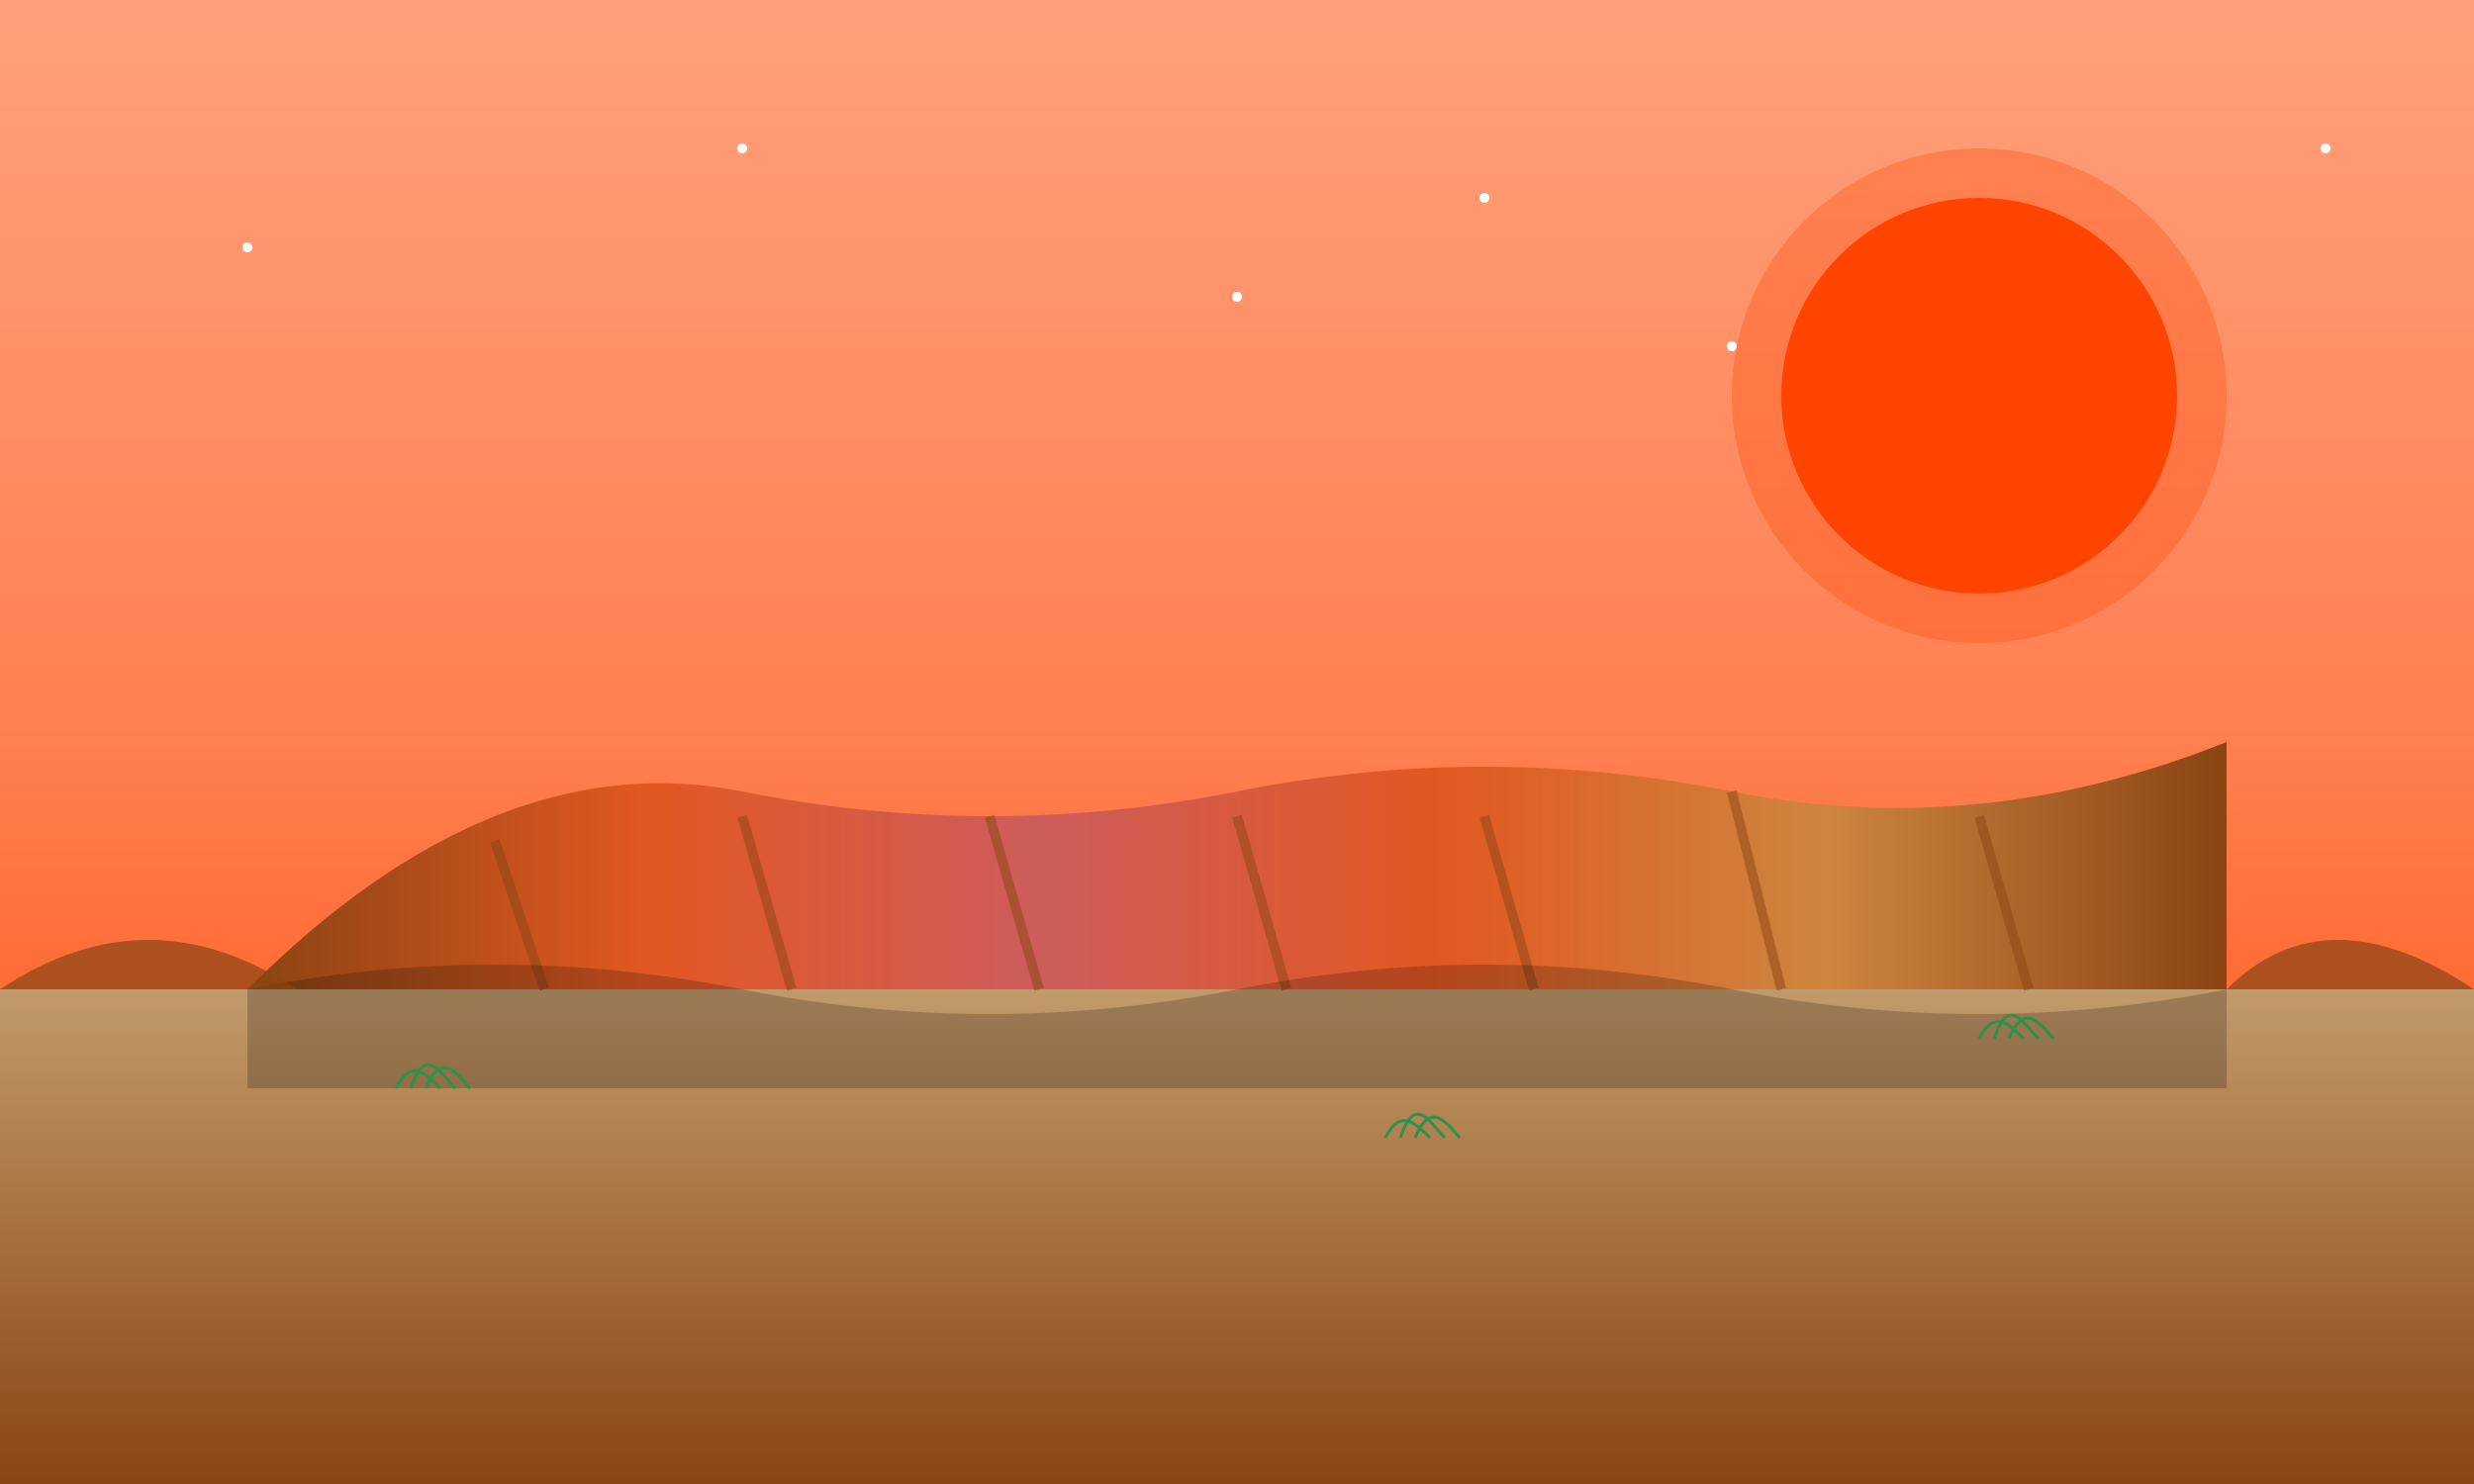 <svg xmlns="http://www.w3.org/2000/svg" viewBox="0 0 500 300" width="500" height="300">
  <rect x="0" y="0" width="500" height="300" fill="#333333" stroke="none"/>
  <!-- Background gradient for sky -->
  <defs>
    <linearGradient id="skyGradient" x1="0%" y1="0%" x2="0%" y2="100%">
      <stop offset="0%" stop-color="#FFA07A" /> <!-- Sunset color -->
      <stop offset="50%" stop-color="#FF7F50" /> <!-- Sunset color -->
      <stop offset="100%" stop-color="#FF4500" /> <!-- Sunset color -->
    </linearGradient>
    <linearGradient id="uluruGradient" x1="0%" y1="0%" x2="100%" y2="0%">
      <stop offset="0%" stop-color="#8B4513" /> <!-- Darker brown -->
      <stop offset="20%" stop-color="#E25822" /> <!-- Main Uluru color -->
      <stop offset="40%" stop-color="#CD5C5C" /> <!-- Reddish highlight -->
      <stop offset="60%" stop-color="#E25822" /> <!-- Main Uluru color -->
      <stop offset="80%" stop-color="#CD853F" /> <!-- Lighter brown -->
      <stop offset="100%" stop-color="#8B4513" /> <!-- Darker brown -->
    </linearGradient>
    <linearGradient id="groundGradient" x1="0%" y1="0%" x2="0%" y2="100%">
      <stop offset="0%" stop-color="#C19A6B" />
      <stop offset="100%" stop-color="#8B4513" />
    </linearGradient>
  </defs>
  
  <!-- Sky at sunset -->
  <rect width="500" height="300" fill="url(#skyGradient)" />
  
  <!-- Desert ground -->
  <rect y="200" width="500" height="100" fill="url(#groundGradient)" />
  
  <!-- Sun -->
  <circle cx="400" cy="80" r="40" fill="#FF4500" />
  <circle cx="400" cy="80" r="50" fill="#FF4500" opacity="0.3" />
  
  <!-- Uluru (Ayers Rock) -->
  <path d="M50,200 Q100,150 150,160 Q200,170 250,160 Q300,150 350,160 Q400,170 450,150 L450,200 Z" fill="url(#uluruGradient)" />
  
  <!-- Texture details on Uluru -->
  <path d="M100,170 L110,200 M150,165 L160,200 M200,165 L210,200 M250,165 L260,200 M300,165 L310,200 M350,160 L360,200 M400,165 L410,200" stroke="#8B4513" stroke-width="2" stroke-opacity="0.5" />
  
  <!-- Shadow of Uluru -->
  <path d="M50,200 Q100,190 150,200 Q200,210 250,200 Q300,190 350,200 Q400,210 450,200 L450,220 L50,220 Z" fill="#000000" opacity="0.2" />
  
  <!-- Distant hills -->
  <path d="M0,200 Q30,180 60,200" fill="#8B4513" opacity="0.7" />
  <path d="M450,200 Q470,180 500,200" fill="#8B4513" opacity="0.7" />
  
  <!-- Desert flora (simplified) -->
  <g transform="translate(80, 220) scale(0.6)">
    <path d="M0,0 C5,-10 10,-5 15,0" stroke="#2B9348" stroke-width="1" fill="none" />
    <path d="M5,0 C10,-15 15,-5 20,0" stroke="#2B9348" stroke-width="1" fill="none" />
    <path d="M10,0 C15,-12 20,-6 25,0" stroke="#2B9348" stroke-width="1" fill="none" />
  </g>
  <g transform="translate(280, 230) scale(0.6)">
    <path d="M0,0 C5,-10 10,-5 15,0" stroke="#2B9348" stroke-width="1" fill="none" />
    <path d="M5,0 C10,-15 15,-5 20,0" stroke="#2B9348" stroke-width="1" fill="none" />
    <path d="M10,0 C15,-12 20,-6 25,0" stroke="#2B9348" stroke-width="1" fill="none" />
  </g>
  <g transform="translate(400, 210) scale(0.6)">
    <path d="M0,0 C5,-10 10,-5 15,0" stroke="#2B9348" stroke-width="1" fill="none" />
    <path d="M5,0 C10,-15 15,-5 20,0" stroke="#2B9348" stroke-width="1" fill="none" />
    <path d="M10,0 C15,-12 20,-6 25,0" stroke="#2B9348" stroke-width="1" fill="none" />
  </g>
  
  <!-- Stars starting to appear -->
  <circle cx="50" cy="50" r="1" fill="#FFFFFF" />
  <circle cx="150" cy="30" r="1" fill="#FFFFFF" />
  <circle cx="250" cy="60" r="1" fill="#FFFFFF" />
  <circle cx="300" cy="40" r="1" fill="#FFFFFF" />
  <circle cx="350" cy="70" r="1" fill="#FFFFFF" />
  <circle cx="470" cy="30" r="1" fill="#FFFFFF" />
</svg>
